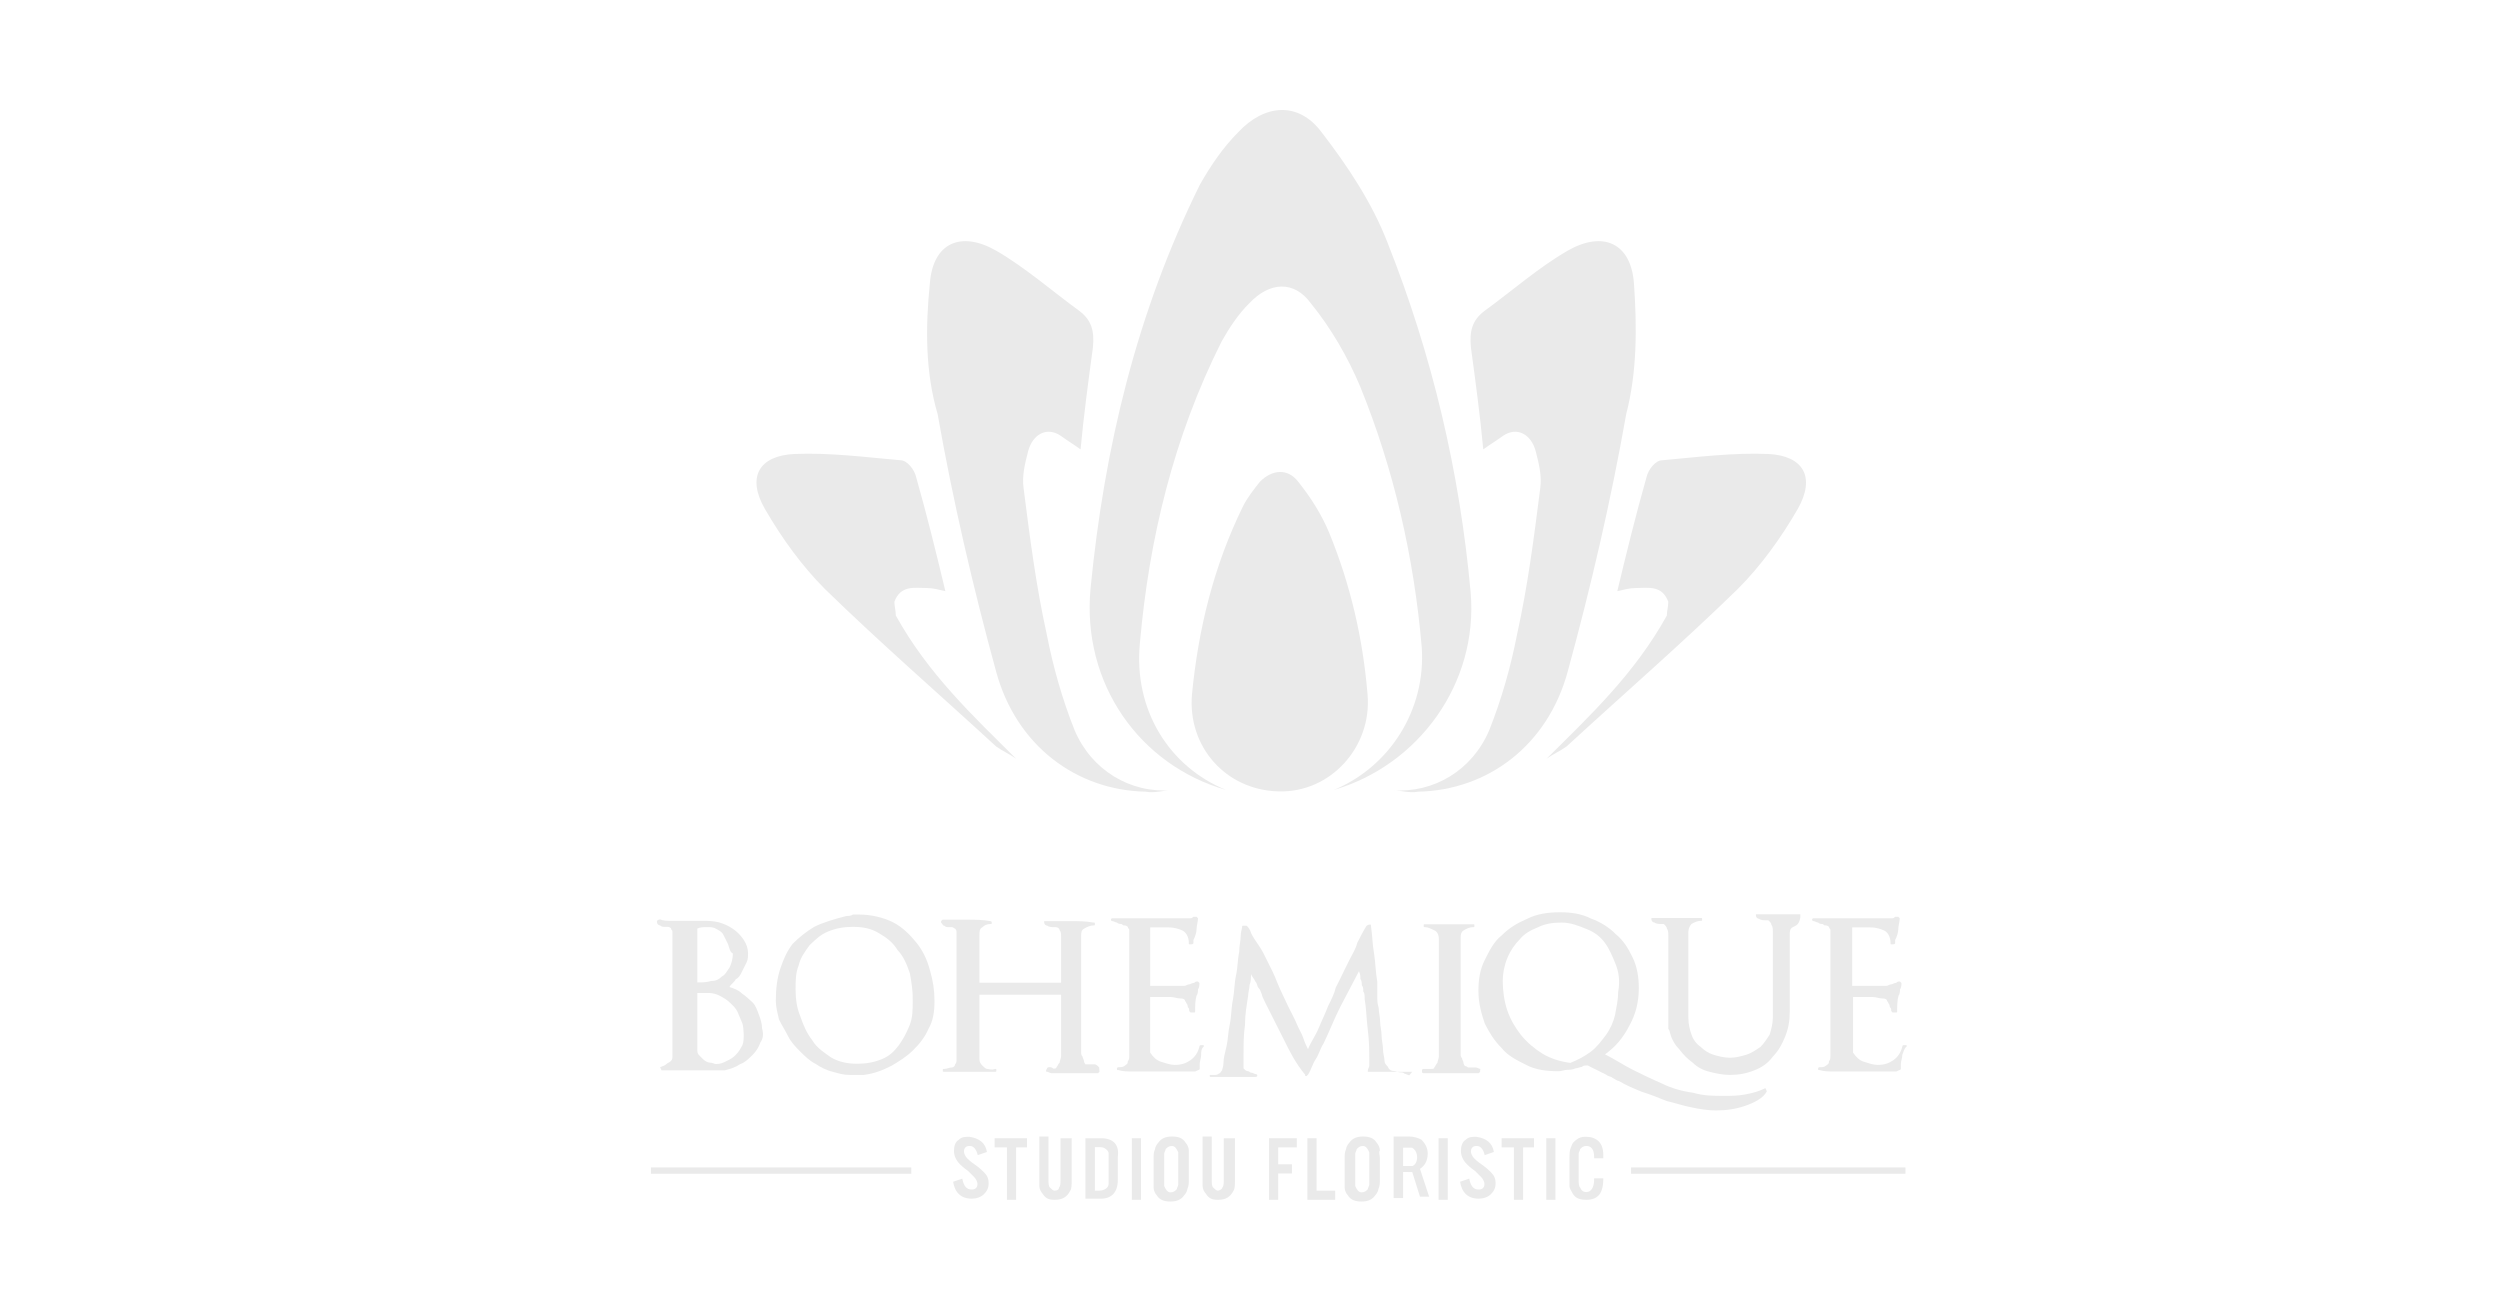 <?xml version="1.0" encoding="UTF-8"?> <svg xmlns="http://www.w3.org/2000/svg" xmlns:xlink="http://www.w3.org/1999/xlink" version="1.1" id="Layer_1" x="0px" y="0px" viewBox="0 0 595.3 311.9" xml:space="preserve"> <g> <g> <g> <path fill="#EAEAEA" d="M235.002,274.31l-2.182,0.75c-0.341-1.5-1.091-2.182-1.841-2.182c-0.341,0-0.75,0-1.091,0.341 c-0.341,0.341-0.341,0.75-0.341,1.091s0.341,1.091,0.75,1.5c0.341,0.341,0.75,0.75,1.841,1.5c1.091,0.75,1.841,1.5,2.182,1.841 c0.75,0.75,1.091,1.5,1.091,2.592c0,1.091-0.341,1.841-1.091,2.592c-0.75,0.75-1.841,1.091-2.933,1.091 c-2.592,0-4.024-1.5-4.433-4.024l2.182-0.75c0.341,1.841,1.091,2.592,2.182,2.592c0.341,0,0.75,0,1.091-0.341 c0.341-0.341,0.341-0.75,0.341-1.091c0-0.341-0.341-1.091-0.75-1.5c-0.409-0.409-0.75-0.75-1.5-1.5 c-1.091-0.75-1.841-1.5-1.841-1.5c-1.091-1.091-1.5-2.182-1.5-3.274s0.341-2.182,1.091-2.592c0.75-0.75,1.5-0.75,2.592-0.75 C233.16,271.036,234.661,272.128,235.002,274.31z"></path> <path fill="#EAEAEA" d="M241.958,273.219V285.7h-2.182v-12.481h-2.933v-2.182h7.707v2.182H241.958z"></path> <path fill="#EAEAEA" d="M253.007,271.036h2.182v9.889c0,1.091,0,2.182-0.341,2.592c-0.75,1.5-1.841,2.182-3.683,2.182 c-1.5,0-2.182-0.341-2.933-1.5c-0.341-0.341-0.75-1.091-0.75-1.841c0-0.75,0-1.091,0-1.841v-9.889h2.182v10.299 c0,0.75,0,1.5,0.341,1.841c0.341,0.341,0.75,0.75,1.091,0.75c0.75,0,1.091-0.341,1.091-0.75c0.341-0.341,0.341-1.091,0.341-1.841 v-9.889L253.007,271.036L253.007,271.036z"></path> <path fill="#EAEAEA" d="M258.463,285.7v-14.664h3.683c2.933,0,4.433,1.5,4.024,4.433v5.524c0,2.933-1.5,4.433-4.024,4.433h-3.683 V285.7z M260.714,283.517h1.091c0.75,0,1.5-0.341,1.841-0.75c0.341-0.409,0.341-0.75,0.341-1.091c0-0.341,0-0.75,0-1.5v-4.024 c0-0.75,0-1.091,0-1.5c0-0.409-0.341-0.75-0.341-0.75c-0.341-0.341-0.75-0.75-1.841-0.75h-1.091V283.517z"></path> <path fill="#EAEAEA" d="M271.695,271.036V285.7h-2.182v-14.664H271.695z"></path> <path fill="#EAEAEA" d="M283.084,275.811v5.115c0,0.75,0,1.5-0.341,2.182c0,0.341-0.341,1.091-0.75,1.5 c-0.75,1.091-1.841,1.5-3.274,1.5c-1.432,0-2.592-0.341-3.274-1.5c-0.341-0.341-0.75-1.091-0.75-1.841c0-0.341,0-1.091,0-1.841 v-5.115c0-0.75,0-1.5,0.341-2.182c0-0.341,0.341-1.091,0.75-1.5c0.75-1.091,1.841-1.5,3.274-1.5c1.5,0,2.592,0.341,3.274,1.5 c0.341,0.341,0.75,1.091,0.75,1.841C283.084,274.31,283.084,275.06,283.084,275.811z M277.219,275.811v5.115 c0,0.75,0,1.091,0,1.5c0.341,0.75,0.75,1.5,1.5,1.5c0.75,0,1.091-0.341,1.5-0.75c0-0.341,0.341-0.75,0.341-1.091 c0-0.341,0-0.75,0-1.091v-5.115c0-0.75,0-1.091,0-1.5c-0.341-0.75-0.75-1.5-1.5-1.5c-0.75,0-1.091,0.341-1.5,0.75 c0,0.341-0.341,0.75-0.341,1.091C277.219,275.06,277.219,275.401,277.219,275.811z"></path> <path fill="#EAEAEA" d="M291.883,271.036h2.182v9.889c0,1.091,0,2.182-0.341,2.592c-0.75,1.5-1.841,2.182-3.683,2.182 c-1.5,0-2.182-0.341-2.933-1.5c-0.341-0.341-0.75-1.091-0.75-1.841c0-0.75,0-1.091,0-1.841v-9.889h2.182v10.299 c0,0.75,0,1.5,0.341,1.841c0.341,0.341,0.75,0.75,1.091,0.75c0.341,0,1.091-0.341,1.091-0.75 c0.341-0.341,0.341-1.091,0.341-1.841v-9.889L291.883,271.036L291.883,271.036z"></path> <path fill="#EAEAEA" d="M304.364,279.084v6.616h-2.182v-14.664h6.616v2.182h-4.433v4.024h3.274v2.182h-3.274V279.084z"></path> <path fill="#EAEAEA" d="M313.503,271.036v12.481h4.433v2.182h-6.616v-14.664H313.503z"></path> <path fill="#EAEAEA" d="M328.576,275.811v5.115c0,0.75,0,1.5-0.341,2.182c0,0.341-0.341,1.091-0.75,1.5 c-0.75,1.091-1.841,1.5-3.274,1.5c-1.432,0-2.592-0.341-3.274-1.5c-0.341-0.341-0.75-1.091-0.75-1.841c0-0.341,0-1.091,0-1.841 v-5.115c0-0.75,0-1.5,0.341-2.182c0-0.341,0.341-1.091,0.75-1.5c0.75-1.091,1.841-1.5,3.274-1.5c1.432,0,2.592,0.341,3.274,1.5 c0.341,0.341,0.75,1.091,0.75,1.841C328.235,274.31,328.576,275.06,328.576,275.811z M322.71,275.811v5.115c0,0.75,0,1.091,0,1.5 c0.341,0.75,0.75,1.5,1.5,1.5c0.75,0,1.091-0.341,1.5-0.75c0-0.341,0.341-0.75,0.341-1.091c0-0.341,0-0.75,0-1.091v-5.115 c0-0.75,0-1.091,0-1.5c-0.341-0.75-0.75-1.5-1.5-1.5s-1.091,0.341-1.5,0.75c0,0.341-0.341,0.75-0.341,1.091 C322.71,275.06,322.71,275.401,322.71,275.811z"></path> <path fill="#EAEAEA" d="M334.1,279.425v5.865h-2.251v-14.664h3.683c1.091,0,2.182,0.341,2.933,0.75 c0.75,0.75,1.5,1.841,1.5,3.274c0,1.841-0.75,2.933-1.841,3.683l2.182,6.616h-2.182l-1.841-5.865H334.1L334.1,279.425 L334.1,279.425z M334.1,277.652h0.75c0.75,0,1.091,0,1.5,0c0.75-0.341,1.091-1.091,1.091-2.182c0-0.75-0.341-1.5-0.75-1.841 c-0.409-0.341-0.341-0.341-0.75-0.341c-0.409,0-0.75,0-1.091,0h-0.75V277.652L334.1,277.652z"></path> <path fill="#EAEAEA" d="M344.74,271.036V285.7h-2.182v-14.664H344.74z"></path> <path fill="#EAEAEA" d="M355.72,274.31l-2.182,0.75c-0.341-1.5-1.091-2.182-1.841-2.182c-0.341,0-0.75,0-1.091,0.341 c-0.341,0.341-0.341,0.75-0.341,1.091s0.341,1.091,0.75,1.5c0.341,0.341,0.75,0.75,1.841,1.5c1.091,0.75,1.841,1.5,2.182,1.841 c0.75,0.75,1.091,1.5,1.091,2.592c0,1.091-0.341,1.841-1.091,2.592c-0.75,0.75-1.841,1.091-2.933,1.091 c-2.592,0-4.024-1.5-4.433-4.024l2.182-0.75c0.341,1.841,1.091,2.592,2.182,2.592c0.341,0,0.75,0,1.091-0.341 c0.341-0.341,0.341-0.75,0.341-1.091c0-0.341-0.341-1.091-0.75-1.5c-0.409-0.409-0.75-0.75-1.5-1.5 c-1.091-0.75-1.841-1.5-1.841-1.5c-1.091-1.091-1.5-2.182-1.5-3.274s0.341-2.182,1.091-2.592c0.75-0.75,1.5-0.75,2.592-0.75 C353.879,271.036,355.379,272.128,355.72,274.31z"></path> <path fill="#EAEAEA" d="M362.677,273.219V285.7h-2.182v-12.481h-2.933v-2.182h7.707v2.182H362.677z"></path> <path fill="#EAEAEA" d="M370.384,271.036V285.7h-2.182v-14.664H370.384z"></path> <path fill="#EAEAEA" d="M381.774,275.811h-2.182v-0.341c0-1.841-0.75-2.592-1.841-2.592c-0.75,0-1.091,0.341-1.5,0.75 c0,0.341-0.341,0.75-0.341,1.091s0,0.75,0,1.091v4.774c0,1.091,0,1.841,0.341,2.182c0.341,0.75,0.75,1.091,1.5,1.091 c1.091,0,1.841-1.091,1.841-2.933v-0.341h2.182c0,0.341,0,0.341,0,0.341c0,1.5-0.341,2.592-0.75,3.274 c-0.75,1.091-1.841,1.5-3.274,1.5c-1.5,0-2.592-0.341-3.274-1.5c-0.341-0.75-0.75-1.091-0.75-1.841c0-0.75,0-1.091,0-2.182 v-4.024c0-1.5,0-2.182,0.341-2.933c0.341-1.091,0.75-1.5,1.841-2.182c0.75-0.341,1.091-0.341,1.841-0.341 c1.091,0,2.182,0.341,2.933,1.091c0.75,0.75,1.091,1.841,1.091,3.274C381.774,275.401,381.774,275.401,381.774,275.811z"></path> </g> <g> <g> <line fill="none" x1="155" y1="278.743" x2="217.064" y2="278.743"></line> <rect x="155" y="277.993" fill="#EAEAEA" width="61.996" height="1.5"></rect> </g> <g> <line fill="none" x1="387.98" y1="278.743" x2="453.659" y2="278.743"></line> <rect x="388.389" y="277.993" fill="#EAEAEA" width="65.338" height="1.5"></rect> </g> </g> </g> <g> <g> <path fill="#EAEAEA" d="M421.058,108.1c-8.457-0.341-16.846,0.75-25.303,1.5c-1.5,0-3.274,2.182-3.683,4.024 c-2.592,9.139-4.774,18.005-6.957,27.145c1.5-0.341,2.933-0.75,4.433-0.75c2.933,0,6.206-0.75,7.707,3.274 c0,1.091-0.341,2.182-0.341,3.274c-7.707,13.913-18.346,23.871-28.645,34.101c1.5-1.091,3.274-1.841,4.774-2.933 c13.572-12.481,27.486-24.553,40.717-37.443c5.524-5.524,10.299-12.14,14.323-19.097 C432.38,113.625,429.447,108.51,421.058,108.1z"></path> </g> <g> <path fill="#EAEAEA" d="M389.071,67.384c-0.75-9.548-7.366-12.481-15.755-7.707c-6.957,4.024-13.231,9.548-19.779,14.323 c-2.933,2.182-3.683,4.774-3.274,8.798c1.091,8.048,2.182,16.164,2.933,24.212c1.5-1.091,3.274-2.182,4.774-3.274 c3.274-2.182,6.616-0.341,7.707,3.683c0.75,2.933,1.5,5.865,1.091,8.798c-1.5,11.731-2.933,23.121-5.524,34.852 c-1.5,7.707-3.683,15.414-6.616,22.78c-4.024,9.548-13.231,15.073-23.121,14.323l0,0c1.841,0,4.024,0.75,6.206,0.341 c16.505-0.341,30.828-10.981,35.602-28.645c5.524-20.188,10.299-40.717,13.913-61.246 C389.821,88.663,389.821,78.023,389.071,67.384z"></path> </g> <g> <path fill="#EAEAEA" d="M350.196,141.111c-2.592-28.645-9.139-56.472-19.779-83.275c-3.683-9.548-9.548-18.346-15.755-26.394 c-5.524-7.366-13.572-6.616-19.779,0c-3.683,3.683-6.616,8.048-9.139,12.481c-15.073,30.418-22.78,62.746-26.053,96.097 c-2.182,22.78,11.731,42.217,32.26,48.083c-13.572-5.524-22.029-19.097-20.529-34.852c2.182-24.962,8.048-49.174,19.438-71.886 c1.841-3.274,4.024-6.616,6.616-9.139c4.774-5.115,10.64-5.524,14.664,0c4.774,5.865,8.798,12.822,11.731,19.779 c8.048,19.779,12.822,40.717,14.664,61.996c1.091,15.073-7.707,28.645-20.938,34.101 C337.715,182.237,352.037,162.799,350.196,141.111z"></path> </g> <g> <path fill="#EAEAEA" d="M304.364,188.443c-12.481-0.341-21.62-10.64-20.529-23.121c1.5-15.414,5.115-30.418,12.14-44.741 c1.091-2.182,2.592-4.024,4.024-5.865c2.933-2.933,6.616-3.274,9.139,0c2.933,3.683,5.524,7.707,7.366,12.14 c5.115,12.481,8.048,25.303,9.139,38.534C326.734,177.803,316.845,188.852,304.364,188.443z"></path> </g> <g> <path fill="#EAEAEA" d="M189.169,108.1c8.457-0.341,16.846,0.75,25.303,1.5c1.5,0,3.274,2.182,3.683,4.024 c2.592,9.139,4.774,18.005,6.957,27.145c-1.5-0.341-2.933-0.75-4.433-0.75c-2.933,0-6.206-0.75-7.707,3.274 c0,1.091,0.341,2.182,0.341,3.274c7.707,13.913,18.346,23.871,28.645,34.101c-1.5-1.091-3.274-1.841-4.774-2.933 c-13.572-12.481-27.486-24.553-40.717-37.443c-5.524-5.524-10.299-12.14-14.323-19.097 C177.78,113.625,180.712,108.51,189.169,108.1z"></path> </g> <g> <path fill="#EAEAEA" d="M221.429,67.384c0.75-9.548,7.366-12.481,15.755-7.707c6.957,4.024,13.231,9.548,19.779,14.323 c2.933,2.182,3.683,4.774,3.274,8.798c-1.091,8.048-2.182,16.164-2.933,24.212c-1.5-1.091-3.274-2.182-4.774-3.274 c-3.274-2.182-6.616-0.341-7.707,3.683c-0.75,2.933-1.5,5.865-1.091,8.798c1.5,11.731,2.933,23.121,5.524,34.852 c1.5,7.707,3.683,15.414,6.616,22.78c4.024,9.548,13.231,15.073,23.121,14.323l0,0c-1.841,0-4.024,0.75-6.206,0.341 c-16.505-0.341-30.828-10.981-35.602-28.645c-5.524-20.188-10.299-40.717-13.913-61.246 C220.338,88.663,220.338,78.023,221.429,67.384z"></path> </g> </g> <g> <g> <path fill="#EAEAEA" d="M181.053,248.257c-0.341,1.091-1.091,2.182-1.841,2.933c-0.75,0.75-1.841,1.841-2.933,2.182 c-1.091,0.75-2.182,1.091-3.683,1.5c-0.341,0-0.75,0-1.091,0c-0.341,0-1.091,0-1.5,0c-0.75,0-1.091,0-1.841,0s-1.091,0-1.841,0 c-0.341,0-0.75,0-1.091,0c-0.341,0-0.75,0-1.091,0h-6.616l-0.341-0.75c0.75-0.341,1.091-0.341,1.5-0.75 c0.341-0.341,0.75-0.341,1.091-0.75c0.341-0.341,0.341-0.75,0.341-1.091c0-0.341,0-1.091,0-1.841v-26.804c0-0.341,0-0.75,0-1.091 c0-0.341-0.341-0.341-0.341-0.75c0,0-0.341-0.341-0.75-0.341c-0.341,0-0.341,0-0.75,0c-0.341,0-0.75,0-1.091-0.341 c-0.341,0-0.75-0.341-0.75-0.75v-0.341c0,0,0.341-0.341,0.75-0.341c0.75,0.341,1.841,0.341,2.592,0.341s1.5,0,1.841,0 c0.75,0,1.5,0,1.841,0c0.75,0,1.5,0,1.841,0c0.75,0,1.5,0,2.182,0c1.091,0,2.182,0,3.683,0.341c1.091,0.341,2.182,0.75,3.274,1.5 c1.091,0.75,1.841,1.5,2.592,2.592c0.75,1.091,1.091,2.182,1.091,3.274c0,0.75,0,1.5-0.341,2.182 c-0.341,0.682-0.75,1.5-1.091,2.182c-0.341,0.75-0.75,1.5-1.5,1.841c-0.341,0.75-1.091,1.091-1.5,1.841 c1.091,0.341,2.182,0.75,2.933,1.5c1.091,0.75,1.841,1.5,2.592,2.182c0.75,0.75,1.091,1.841,1.5,2.933 c0.409,1.091,0.75,2.182,0.75,3.274C181.804,246.074,181.804,247.165,181.053,248.257z M176.688,243.483 c-0.341-0.75-0.75-1.841-1.091-2.592c-0.341-0.75-1.091-1.5-1.841-2.182c-0.75-0.75-1.5-1.091-2.182-1.5 c-0.682-0.409-1.841-0.75-2.592-0.75c-1.091,0-1.841,0-2.933,0v13.231c0,0.75,0,1.091,0.341,1.5 c0.341,0.341,0.75,0.75,1.091,1.091c0.341,0.341,1.091,0.75,1.5,0.75c0.75,0,1.091,0.341,1.5,0.341 c1.091,0,1.841-0.341,2.592-0.75c0.75-0.341,1.5-0.75,2.182-1.5c0.75-0.75,1.091-1.5,1.5-2.182 c0.341-0.75,0.341-1.841,0.341-2.592C177.029,245.324,177.029,244.233,176.688,243.483z M173.346,224.795 c-0.341-0.75-0.75-1.5-1.091-2.182c-0.341-0.75-1.091-1.091-1.841-1.5c-0.75-0.409-1.5-0.341-2.182-0.341 c-0.75,0-1.5,0-2.182,0.341v12.822c1.091,0,2.182,0,3.274-0.341c1.091,0,1.841-0.341,2.592-1.091 c0.75-0.341,1.091-1.091,1.841-2.182c0.341-0.75,0.75-1.841,0.75-3.274C173.756,226.637,173.756,225.886,173.346,224.795z"></path> </g> <g> <path fill="#EAEAEA" d="M221.088,244.983c-0.75,1.841-2.182,3.683-3.683,5.115c-1.5,1.5-3.274,2.592-5.115,3.683 c-2.182,1.091-4.024,1.841-6.616,2.182c-0.341,0-0.341,0-0.75,0c-0.409,0-0.75,0-0.75,0c-0.341,0-0.75,0-1.091,0 c-0.341,0-0.341,0-0.75,0c-1.5,0-2.592-0.341-4.024-0.75c-1.5-0.341-2.933-1.091-4.024-1.841c-1.5-0.75-2.592-1.841-3.683-2.933 c-1.091-1.091-2.182-2.182-2.933-3.683c-0.75-1.5-1.5-2.592-2.182-4.024c-0.341-1.5-0.75-2.933-0.75-4.433 c0-2.933,0.341-5.524,1.091-7.707c0.75-2.182,1.5-4.024,2.933-5.865c1.5-1.5,3.274-2.933,5.115-4.024 c2.182-1.091,4.774-1.841,7.707-2.592c0.341,0,1.091,0,1.5-0.341c0.341,0,1.091,0,1.5,0c2.933,0,5.865,0.75,8.048,1.841 c2.182,1.091,4.024,2.933,5.524,4.774s2.592,4.024,3.274,6.616c0.75,2.592,1.091,4.774,1.091,7.366 C222.521,240.959,222.18,243.142,221.088,244.983z M216.655,231.752c-0.75-2.182-1.5-4.024-2.933-5.524 c-1.091-1.841-2.592-2.933-4.433-4.024s-3.683-1.5-6.206-1.5c-2.182,0-4.024,0.341-5.865,1.091 c-1.841,0.75-2.933,1.841-4.433,3.274c-1.091,1.5-2.182,2.933-2.592,4.774c-0.75,1.841-0.75,3.683-0.75,5.865 s0.341,4.433,1.091,6.206c0.75,2.182,1.5,4.024,2.933,5.865c1.091,1.841,2.933,2.933,4.433,4.024 c1.841,1.091,4.024,1.5,6.206,1.5s4.024-0.341,5.865-1.091c1.841-0.75,2.933-1.841,4.024-3.274 c1.091-1.5,1.841-2.933,2.592-4.774c0.75-1.841,0.75-3.683,0.75-5.865C217.405,236.185,217.064,233.934,216.655,231.752z"></path> </g> <g> <path fill="#EAEAEA" d="M261.805,255.213l-0.341,0.341h-6.957c-0.341,0-0.75,0-1.091,0c-0.341,0-1.091,0-1.5,0s-1.091,0-1.5,0 s-0.75-0.341-1.091-0.341s-0.341-0.341,0-0.75c0-0.341,0.341-0.341,0.75-0.341c0.409,0,0.75,0.341,0.75,0.341 c0.341,0,0.75,0,0.75-0.341c0.341-0.341,0.341-0.75,0.75-1.091c0-0.341,0.341-1.091,0.341-1.5s0-0.75,0-1.091v-13.572h-19.438 v13.231c0,0.75,0,1.5,0,2.182c0,0.682,0.341,1.091,0.75,1.5c0.409,0.409,0.75,0.75,1.091,0.75c0.341,0,1.091,0.341,1.841,0 c0.341,0,0.341,0,0.341,0.341s0,0.341-0.341,0.341c-1.841,0-4.024,0-5.865,0c-2.182,0-4.024,0-6.206,0 c-0.341,0-0.341,0-0.341-0.341s0-0.341,0.341-0.341c0.75,0,1.091-0.341,1.841-0.341c0.341,0,0.75-0.341,0.75-0.75 c0.341-0.341,0.341-0.75,0.341-1.091c0-0.341,0-1.091,0-1.841v-27.145c0-0.75,0-1.091,0-1.5c0-0.409-0.341-0.75-0.341-0.75 c-0.341,0-0.341-0.341-0.75-0.341c-0.409,0-0.341,0-0.75,0c-0.341,0-0.75,0-1.091-0.341c-0.341,0-0.341-0.341-0.75-0.75v-0.341 l0.341-0.341c1.841,0,3.683,0,5.865,0c1.841,0,3.683,0,5.524,0.341c0.341,0,0.341,0.341,0.341,0.341c0,0.341,0,0.341-0.341,0.341 c-0.75,0-1.5,0.341-1.841,0.75c-0.75,0.341-0.75,1.091-0.75,1.841v11.39h19.438v-10.981c0-0.75,0-1.091-0.341-1.5 c0-0.341-0.341-0.75-1.091-0.75c-0.341,0-0.341,0-0.341,0c-0.341,0-1.091,0-1.5-0.341c-0.341,0-0.75-0.341-0.75-0.75v-0.341 h0.341c1.841,0,3.683,0,5.865,0c1.841,0,3.683,0,5.524,0.341c0.341,0,0.341,0,0.341,0.341c0,0.341,0,0.341-0.341,0.341 c-0.75,0-1.5,0.341-2.182,0.75c-0.75,0.341-0.75,1.091-0.75,1.841v26.804c0,0,0,0.341,0,0.75c0,0.409,0,0.75,0.341,1.091 c0,0.341,0.341,0.75,0.341,1.091c0,0.341,0.341,0.75,0.341,0.75h0.341c0.341,0,0.341,0,0.75,0c0.409,0,0.75,0,1.091,0 c0.341,0,0.75,0.341,1.091,0.75C261.805,254.872,261.805,254.872,261.805,255.213z"></path> </g> <g> <path fill="#EAEAEA" d="M286.017,251.189c0,0.75-0.341,1.5-0.341,2.182v1.091c0,0.341-0.341,0.341-0.341,0.341l-0.75,0.341 h-6.206c-0.75,0-1.5,0-2.182,0c-0.682,0-1.5,0-2.182,0c-1.5,0-2.592,0-4.024,0c-1.5,0-2.592,0-3.683-0.341 c-0.341,0-0.341,0-0.341-0.341c0-0.341,0.341-0.341,0.341-0.341c0.75,0,1.091,0,1.5-0.341s0.75-0.341,0.75-1.091 c0.341-0.341,0.341-0.75,0.341-1.5c0-0.341,0-1.091,0-1.5v-27.145c0-0.341,0-0.75,0-1.091s-0.341-0.341-0.341-0.75 c0,0-0.341-0.341-0.75-0.341c-0.409,0-0.341,0-0.75-0.341c-0.341,0-0.75,0-1.091-0.341c-0.341,0-0.75-0.341-1.091-0.341 c-0.341,0-0.341-0.341-0.341-0.341c0-0.341,0.341-0.341,0.341-0.341h18.551c0.341,0,0.341,0,0.75-0.341c0.341,0,0.341,0,0.75,0 l0.341,0.341c0,0.75-0.341,1.841-0.341,2.592s-0.341,1.841-0.75,2.592v0.341v0.341c0,0.341-0.341,0.341-0.75,0.341 s-0.341,0-0.341-0.341c0-1.5-0.75-2.592-1.5-2.933c-0.75-0.341-1.841-0.75-3.274-0.75c-0.341,0-0.341,0-0.75,0 c-0.409,0-0.75,0-0.75,0c-0.341,0-0.75,0-1.091,0s-0.75,0-1.091,0c-0.341,0-0.341,0-0.341,0h-0.409v13.913h7.366 c0,0,0.341,0,0.75,0s0.75-0.341,1.091-0.341s0.75-0.341,1.091-0.341s0.341-0.341,0.75-0.341c0.409,0,0.341,0,0.341,0l0.341,0.341 c0,0.341,0,1.091-0.341,1.5c0,0.341,0,1.091-0.341,1.5c-0.341,1.091-0.341,2.592-0.341,3.683c0,0.341,0,0.341-0.341,0.341 s-0.341,0-0.75,0c-0.341-0.341-0.341-0.341-0.341-0.75c0-0.409-0.341-0.341-0.341-0.75c0-0.409-0.341-0.75-0.341-0.75 c0-0.341-0.341-0.341-0.341-0.75c-0.341-0.341-0.75-0.341-1.091-0.341c-0.75,0-1.5-0.341-2.182-0.341c-0.682,0-1.5,0-2.182,0 c-0.75,0-1.5,0-1.841,0h-0.955v13.231c0.75,1.091,1.5,1.841,2.592,2.182c1.091,0.341,2.182,0.75,3.274,0.75 c1.5,0,2.592-0.341,3.683-1.091s1.841-1.841,2.182-3.274c0,0,0-0.341,0.341-0.341h0.341h0.341v0.341 C286.017,249.757,286.017,250.439,286.017,251.189z"></path> </g> <g> <path fill="#EAEAEA" d="M336.282,255.213c-1.841,0-3.274,0-5.115,0c-1.841,0-3.274,0-5.115,0c-0.341,0-0.341,0-0.341,0v-0.341 c0-0.341,0.341-0.75,0.341-1.091c0-0.341,0-0.75,0-1.091c0-2.182,0-4.774-0.341-7.366c-0.341-2.592-0.341-5.115-0.75-7.366 c0-0.75,0-1.5-0.341-1.841c0-0.75,0-1.091-0.341-1.5c0-0.341,0-1.091-0.341-1.5c0-0.75,0-1.091-0.341-1.841 c-1.5,2.933-2.933,5.524-4.433,8.457c-1.5,2.933-2.592,5.865-4.024,8.798c-0.75,1.091-1.091,2.592-1.841,3.683 c-0.75,1.091-1.091,2.592-1.841,3.683l-0.341,0.341c-0.341,0-0.341,0-0.341-0.341c-2.182-2.592-3.683-5.524-5.115-8.457 c-1.5-2.933-2.933-5.865-4.433-8.798c-0.341-0.75-0.75-1.5-0.75-1.841c-0.341-0.75-0.341-1.091-0.75-1.5 c-0.409-0.409-0.341-1.091-0.75-1.5c-0.341-0.75-0.75-1.091-1.091-1.841c0,0.75,0,1.841-0.341,2.592 c0,0.75-0.341,1.841-0.341,2.592c-0.341,2.182-0.75,4.433-0.75,6.957c-0.341,2.182-0.341,4.774-0.341,6.957v1.5 c0,0.75,0,1.091,0,1.091c0,0.341,0,0.341,0,0.75l0.341,0.341c0,0,0.341,0.341,0.75,0.341l0,0c0.341,0,0.341,0.341,0.75,0.341 c0.409,0,0.75,0.341,1.091,0.341c0.341,0,0.341,0.341,0.341,0.341c0,0.341-0.341,0.341-0.75,0.341c-1.841,0-3.274,0-5.115,0 c-1.841,0-3.274,0-5.115,0c-0.341,0-0.341,0-0.341-0.341v-0.136c0,0,0,0,0.341,0s0.75,0,0.75,0c0.341,0,0.75,0,1.091-0.341 c0.341,0,0.341-0.341,0.75-0.75c0-0.341,0.341-0.75,0.341-1.841c0-1.091,0.341-2.182,0.75-4.024 c0.341-1.5,0.341-3.274,0.75-5.115c0.409-1.841,0.341-4.024,0.75-5.865c0.341-1.841,0.341-4.024,0.75-5.865 s0.341-3.683,0.75-5.524c0-1.5,0.341-2.592,0.341-3.683s0.341-1.841,0.341-2.182c0-0.341,0-0.341,0.341-0.341 c0.341,0,0.341,0,0.75,0c0.341,0.341,0.75,0.75,1.091,1.841c0.341,0.75,1.091,1.841,1.841,2.933 c0.75,1.091,1.5,2.592,2.182,4.024c0.75,1.5,1.5,2.933,2.182,4.774c0.75,1.841,1.5,3.274,2.182,4.774 c0.682,1.5,1.5,2.933,2.182,4.433c0.75,1.841,1.5,2.933,1.841,4.024c0.341,1.091,0.75,1.841,1.091,2.592 c0.75-1.841,1.841-3.274,2.592-5.115s1.5-3.274,2.182-5.115c0.75-1.5,1.5-2.933,1.841-4.433c0.75-1.5,1.5-2.933,2.182-4.433 l1.091-2.182c0.75-1.5,1.5-2.592,1.841-4.024c0.75-1.5,1.5-2.933,2.182-4.024c0,0,0.341-0.341,0.75-0.341 c0.409,0,0.341,0,0.341,0.341c0.341,2.182,0.341,4.433,0.75,6.616c0.341,2.182,0.341,4.433,0.75,6.616c0,0.341,0,0.75,0,1.5 c0,0.75,0,1.091,0,1.841c0,1.091,0,1.841,0.341,2.933c0,1.091,0.341,2.182,0.341,3.274c0,1.091,0.341,2.182,0.341,3.274 c0,1.091,0.341,2.182,0.341,3.274s0.341,1.841,0.341,2.592c0,0.75,0.341,1.091,0.75,1.5c0.341,0.75,0.75,1.091,1.5,1.091 c0.341,0,1.091,0.341,1.5,0.341s0.75,0,1.091,0.341c0.341,0,0.75,0.341,1.091,0.341L336.282,255.213z"></path> </g> <g> <path fill="#EAEAEA" d="M352.446,255.213l-0.341,0.341c-0.75,0-1.5,0-2.182,0c-0.682,0-1.5,0-2.182,0c-0.75,0-1.841,0-2.592,0 c-1.5,0-2.592,0-4.024,0c-1.091,0-1.841,0-2.182,0c0,0-0.341,0-0.341-0.341v-0.341c0,0,0-0.341,0.341-0.341h0.341 c0,0,0.341,0,0.75,0c0.341,0,0.75,0,0.75,0c0.341,0,0.75,0,0.75-0.341c0.341-0.341,0.341-0.75,0.75-1.091 c0-0.341,0.341-1.091,0.341-1.5s0-0.75,0-1.091v-26.804c0-1.091-0.341-1.841-1.091-2.182c-0.75-0.341-1.5-0.75-2.182-0.75 c-0.341,0-0.341,0-0.341-0.341c0-0.341,0-0.341,0.341-0.341c1.091,0,1.841,0,2.933,0c1.091,0,1.841,0,2.933,0 c0.75,0,1.841,0,2.592,0s1.841,0,2.933,0c0.341,0,0.341,0,0.341,0.341c0,0.341,0,0.341-0.341,0.341c-0.75,0-1.5,0.341-2.182,0.75 c-0.682,0.409-0.75,1.091-0.75,1.841v26.804c0,0,0,0.341,0,0.75c0,0.409,0,0.75,0.341,1.091c0,0.341,0.341,0.75,0.341,1.091 c0,0.341,0.341,0.75,0.341,0.75s0.341,0,0.75,0.341c0.341,0,0.341,0,0.75,0c0.409,0,0.75,0,1.091,0s0.75,0.341,1.091,0.341 C352.446,254.872,352.446,254.872,352.446,255.213z"></path> </g> <g> <path fill="#EAEAEA" d="M415.534,263.329c-2.182,0.75-4.433,1.091-6.957,1.091c-1.841,0-4.024-0.341-5.865-0.75 c-1.841-0.341-4.024-1.091-5.865-1.5c-1.841-0.75-3.683-1.5-5.865-2.182c-1.841-0.75-3.683-1.5-5.524-2.592 c-0.341,0-0.75-0.341-1.5-0.75c-0.341-0.341-1.091-0.341-1.5-0.75c-0.75-0.341-1.5-0.75-2.182-1.091 c-0.75-0.341-1.5-0.75-2.182-1.091h-0.341c-0.341,0-0.75,0-1.091,0.341c-0.341,0-1.091,0.341-1.5,0.341 c-0.75,0.341-1.5,0.341-1.841,0.341c-0.75,0-1.5,0.341-2.182,0.341c-2.933,0-5.524-0.341-7.707-1.5 c-2.182-1.091-4.433-2.182-5.865-4.024c-1.841-1.841-2.933-3.683-4.024-5.865c-0.75-2.182-1.5-4.774-1.5-7.707 c0-2.592,0.341-5.115,1.5-7.366c1.091-2.182,2.182-4.433,4.024-5.865c1.841-1.841,3.683-2.933,6.206-4.024 c2.182-1.091,4.774-1.5,7.707-1.5c2.592,0,5.115,0.341,7.366,1.5c2.182,0.75,4.433,2.182,5.865,3.683 c1.841,1.5,2.933,3.274,4.024,5.524c1.091,2.182,1.5,4.774,1.5,7.366c0,3.274-0.75,6.206-2.182,8.798 c-1.5,2.933-3.274,5.115-5.865,6.957c2.182,1.091,4.433,2.592,6.616,3.683s4.433,2.182,6.957,3.274 c2.182,1.091,4.774,1.841,7.366,2.182c2.592,0.75,4.774,0.75,7.366,0.75c1.841,0,3.274,0,5.115-0.341 c1.841-0.341,3.274-0.75,4.774-1.5l0.341,0.75C419.899,261.488,417.716,262.579,415.534,263.329z M384.706,229.569 c-0.75-1.841-1.5-3.683-2.592-5.115c-1.091-1.5-2.592-2.592-4.433-3.274c-1.841-0.75-3.683-1.5-5.865-1.5 s-4.024,0.341-5.524,1.091c-1.841,0.75-3.274,1.5-4.433,2.933c-1.091,1.091-2.182,2.592-2.933,4.433s-1.091,3.683-1.091,5.524 c0,2.182,0.341,4.774,1.091,6.957c0.75,2.182,1.841,4.024,3.274,5.865c1.5,1.841,3.274,3.274,5.115,4.433 c1.841,1.091,4.024,1.841,6.616,2.182c1.841-0.75,3.274-1.5,4.774-2.592c1.5-1.091,2.592-2.592,3.683-4.024 c1.091-1.5,1.841-3.274,2.182-4.774c0.341-1.841,0.75-3.683,0.75-5.524C385.798,233.593,385.457,231.411,384.706,229.569z"></path> </g> <g> <path fill="#EAEAEA" d="M426.924,220.771c-0.75,0.341-0.75,1.091-0.75,1.841v18.346c0,2.182-0.341,4.024-1.091,5.865 c-0.75,1.841-1.5,3.274-2.933,4.774c-1.091,1.5-2.592,2.592-4.433,3.274c-1.841,0.75-3.683,1.091-5.865,1.091 c-1.5,0-3.274-0.341-4.774-0.75c-1.5-0.341-2.933-1.091-4.024-2.182c-1.091-0.75-2.182-1.841-3.274-3.274 c-1.091-1.091-1.841-2.592-2.182-4.024c0,0,0-0.341-0.341-0.75c0-0.341,0-0.75,0-1.091c0-0.341,0-0.75,0-1.091s0-0.341,0-0.75 v-19.438c0-0.341,0-1.091-0.341-1.5c0-0.341-0.341-0.75-0.75-1.091h-0.341h-0.341c-0.341,0-1.091,0-1.5-0.341 c-0.341,0-0.75-0.341-0.75-0.75v-0.341h0.341h1.841c1.5,0,3.274,0,4.774,0s3.274,0,4.774,0c0.341,0,0.341,0,0.341,0.341 c0,0.341,0,0.341-0.341,0.341c-0.75,0-1.5,0.341-2.182,0.75c-0.341,0.341-0.75,1.091-0.75,1.841c0,1.841,0,3.683,0,5.115 c0,1.841,0,3.274,0,5.115s0,3.683,0,5.115c0,1.841,0,3.274,0,5.115c0,1.5,0.341,2.933,0.75,4.024 c0.341,1.091,1.091,2.182,2.182,2.933c0.75,0.75,1.841,1.5,2.933,1.841c1.091,0.341,2.592,0.75,4.024,0.75 c1.5,0,2.592-0.341,4.024-0.75c1.091-0.341,2.182-1.091,3.274-1.841c0.75-0.75,1.5-1.841,2.182-2.933 c0.341-1.091,0.75-2.592,0.75-4.024c0-1.841,0-3.274,0-5.115s0-3.274,0-5.115c0-0.75,0-1.5,0-2.592c0-0.75,0-1.841,0-2.592 s0-1.841,0-2.592s0-1.841,0-2.592c0-0.341,0-1.091-0.341-1.5c0-0.341-0.341-0.75-0.75-1.091h-0.341h-0.341 c-0.341,0-1.091,0-1.5-0.341c-0.341,0-0.75-0.341-0.75-0.75v-0.341h0.341c1.841,0,3.683,0,5.115,0c1.841,0,3.274,0,5.115,0v0.75 C428.356,220.362,427.606,220.362,426.924,220.771z"></path> </g> <g> <path fill="#EAEAEA" d="M452.977,251.189c0,0.75-0.341,1.5-0.341,2.182v1.091c0,0.341-0.341,0.341-0.341,0.341l-0.75,0.341 h-6.206c-0.75,0-1.5,0-2.182,0c-0.682,0-1.5,0-2.182,0c-1.5,0-2.592,0-4.024,0c-1.432,0-2.592,0-3.683-0.341 c-0.341,0-0.341,0-0.341-0.341c0-0.341,0.341-0.341,0.341-0.341c0.75,0,1.091,0,1.5-0.341c0.409-0.341,0.75-0.341,0.75-1.091 c0.341-0.341,0.341-0.75,0.341-1.5c0-0.341,0-1.091,0-1.5v-27.145c0-0.341,0-0.75,0-1.091s-0.341-0.341-0.341-0.75 c0,0-0.341-0.341-0.75-0.341c-0.409,0-0.341,0-0.75-0.341c-0.341,0-0.75,0-1.091-0.341c-0.341,0-0.75-0.341-1.091-0.341 s-0.341-0.341-0.341-0.341c0-0.341,0.341-0.341,0.341-0.341h18.688c0.341,0,0.341,0,0.75-0.341c0.341,0,0.341,0,0.75,0 l0.341,0.341c0,0.75-0.341,1.841-0.341,2.592s-0.341,1.841-0.75,2.592v0.341v0.341c0,0.341-0.341,0.341-0.75,0.341 s-0.341,0-0.341-0.341c0-1.5-0.75-2.592-1.5-2.933c-0.75-0.341-1.841-0.75-3.274-0.75c-0.341,0-0.341,0-0.75,0 c-0.409,0-0.75,0-0.75,0c-0.341,0-0.75,0-1.091,0s-0.75,0-1.091,0c-0.341,0-0.341,0-0.341,0h-0.341v13.913h7.366 c0,0,0.341,0,0.75,0s0.75-0.341,1.091-0.341s0.75-0.341,1.091-0.341s0.341-0.341,0.75-0.341c0.409,0,0.341,0,0.341,0l0.341,0.341 c0,0.341,0,1.091-0.341,1.5c0,0.341,0,1.091-0.341,1.5c-0.341,1.091-0.341,2.592-0.341,3.683c0,0.341,0,0.341-0.341,0.341 s-0.341,0-0.75,0c-0.341-0.341-0.341-0.341-0.341-0.75c0-0.409-0.341-0.341-0.341-0.75c0-0.409-0.341-0.75-0.341-0.75 c0-0.341-0.341-0.341-0.341-0.75c-0.341-0.341-0.75-0.341-1.091-0.341c-0.75,0-1.5-0.341-2.182-0.341c-0.682,0-1.5,0-2.182,0 c-0.682,0-1.5,0-1.841,0h-0.75v13.231c0.75,1.091,1.5,1.841,2.592,2.182c1.091,0.341,2.182,0.75,3.274,0.75 c1.5,0,2.592-0.341,3.683-1.091s1.841-1.841,2.182-3.274c0,0,0-0.341,0.341-0.341h0.341H454v0.341 C453.318,249.757,453.318,250.439,452.977,251.189z"></path> </g> </g> </g> </svg> 